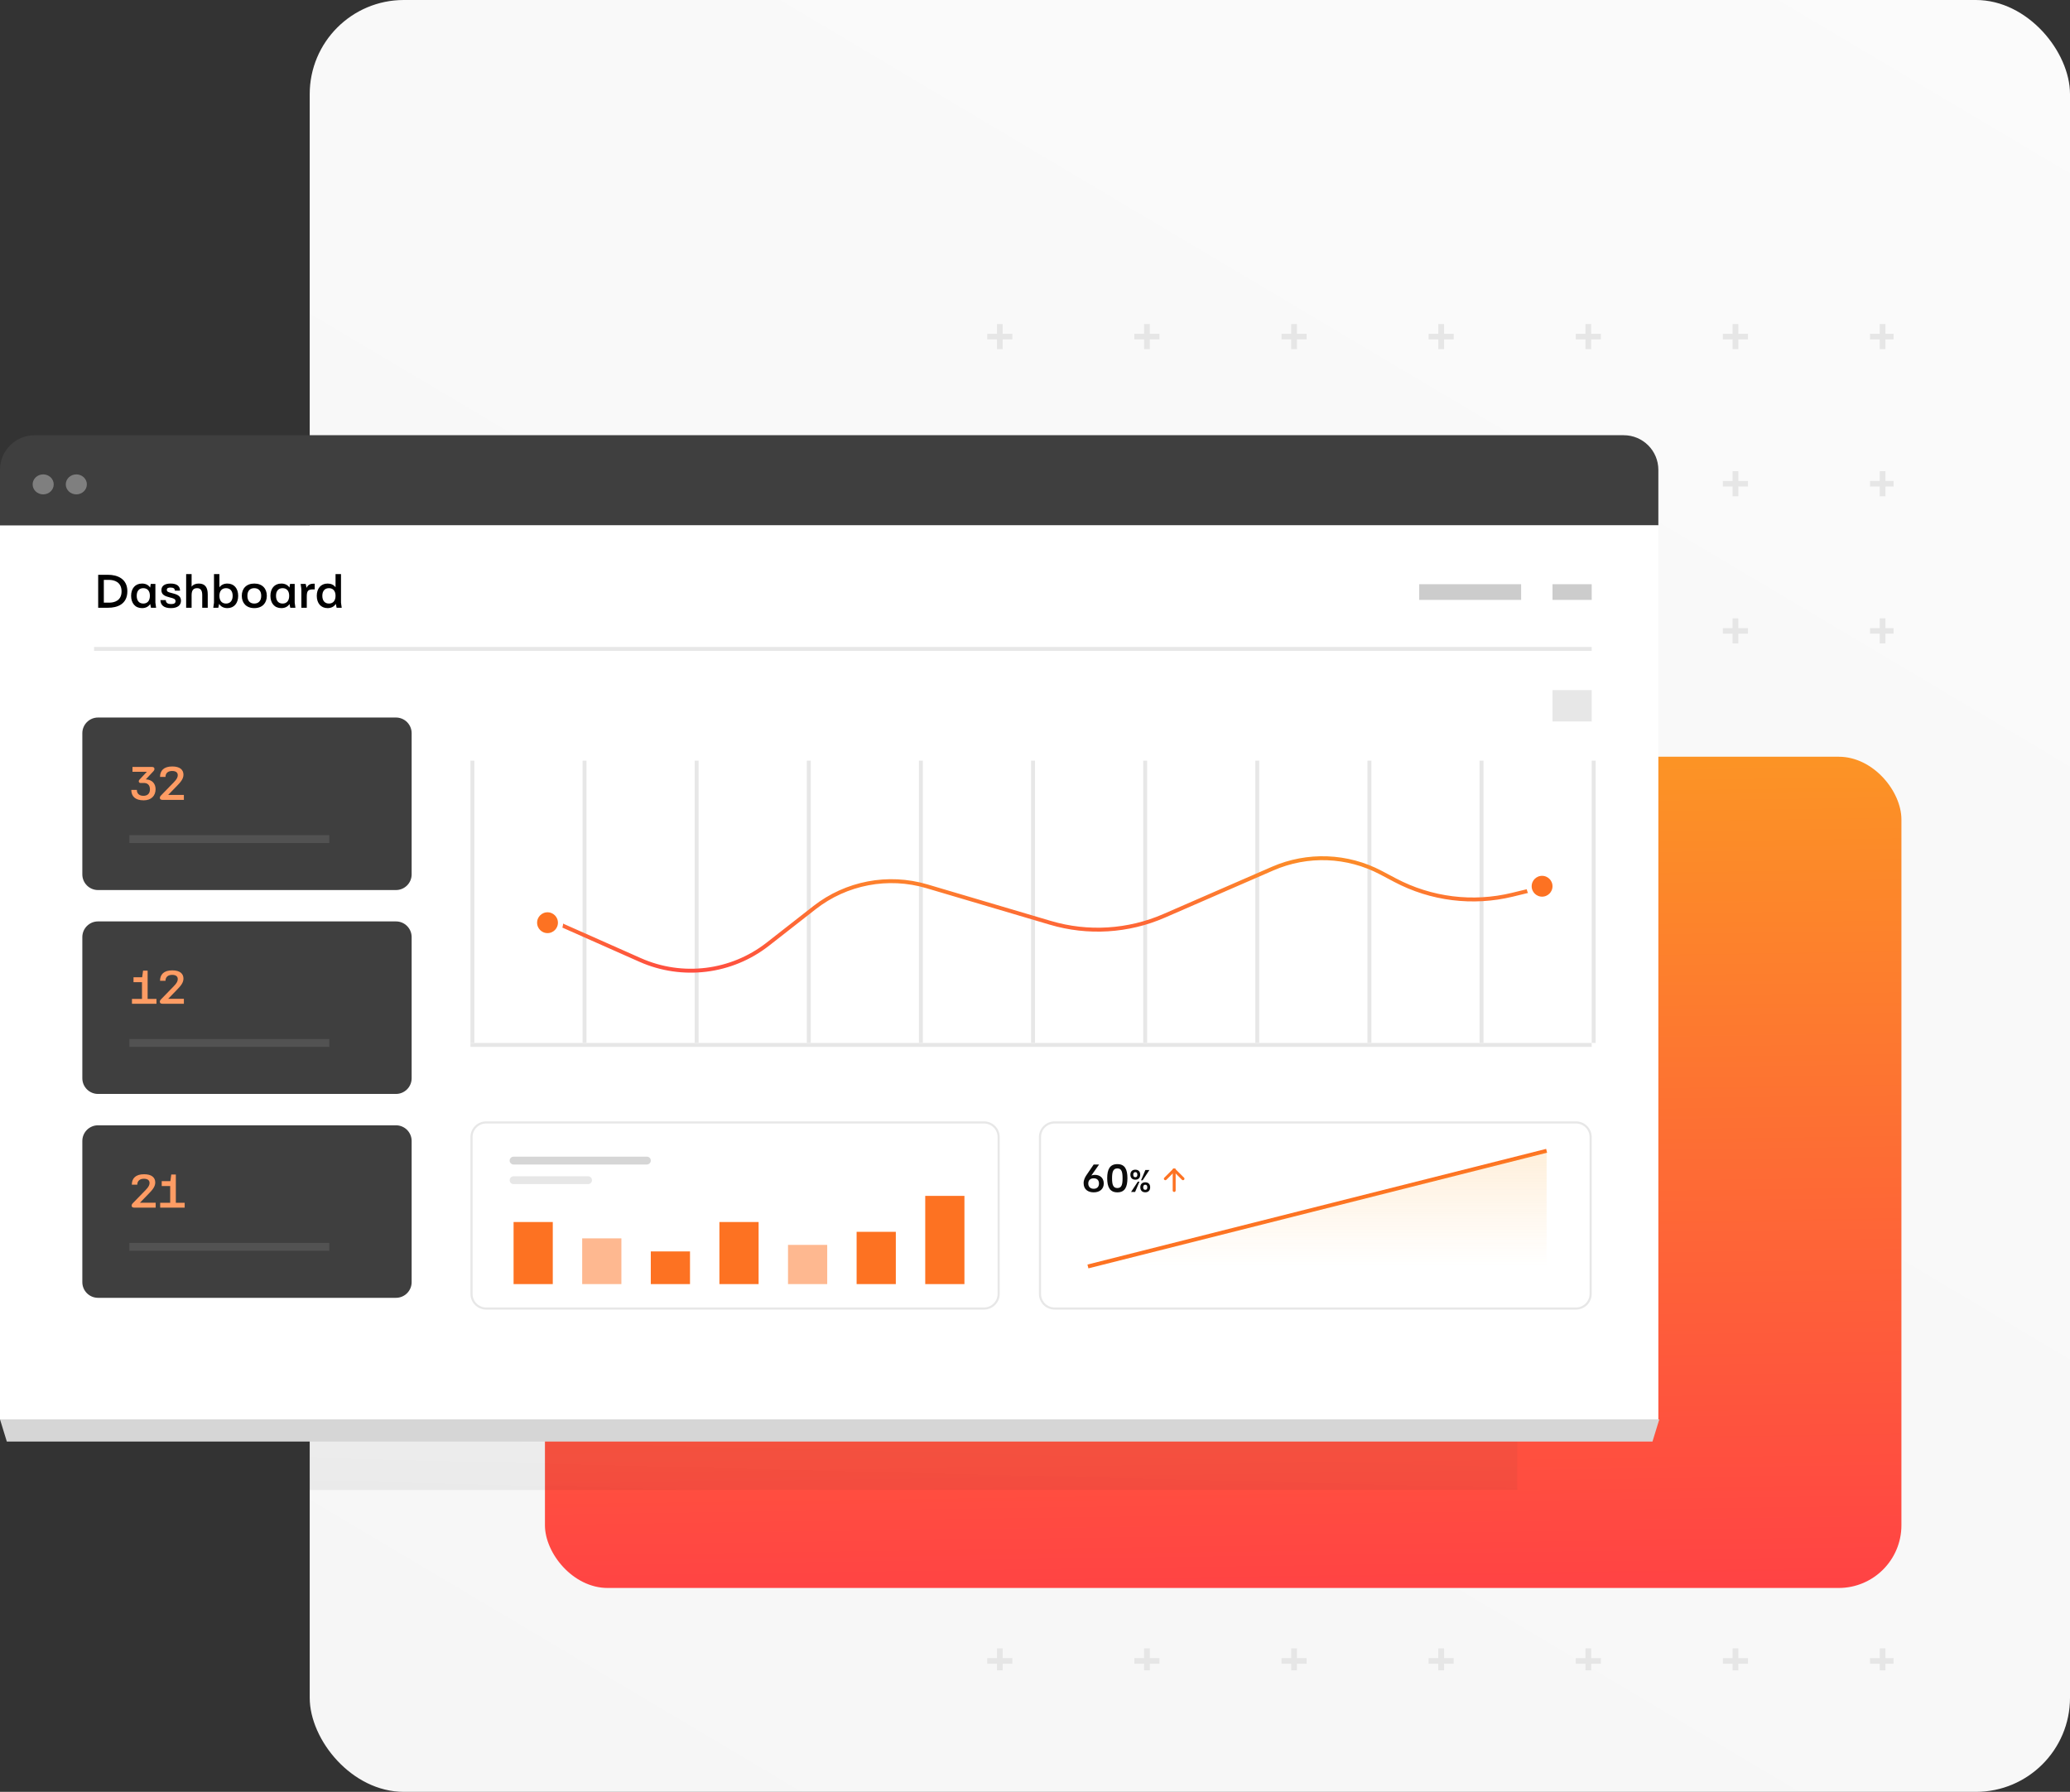<svg xmlns="http://www.w3.org/2000/svg" fill="none" viewBox="0 0 528 457" height="457" width="528">
<rect x="0" y="0" width="528" height="457" fill="#333333" stroke="none"/>
<rect fill="url(#paint0_linear_5218_60579)" rx="24" height="457" width="449" x="79"></rect>
<g clip-path="url(#clip0_5218_60579)">
<path fill="#E6E6E6" d="M483.393 422.899V424.312H480.929V426.802H479.465V424.312H476.988V422.899H479.465V420.397H480.929V422.899H483.393Z"></path>
<path fill="#E6E6E6" d="M445.862 422.899V424.312H443.398V426.802H441.934V424.312H439.457V422.899H441.934V420.397H443.398V422.899H445.862Z"></path>
<path fill="#E6E6E6" d="M408.335 422.899V424.312H405.87V426.802H404.407V424.312H401.93V422.899H404.407V420.397H405.87V422.899H408.335Z"></path>
<path fill="#E6E6E6" d="M370.803 422.899V424.312H368.339V426.802H366.875V424.312H364.398V422.899H366.875V420.397H368.339V422.899H370.803Z"></path>
<path fill="#E6E6E6" d="M333.28 422.899V424.312H330.816V426.802H329.352V424.312H326.875V422.899H329.352V420.397H330.816V422.899H333.28Z"></path>
<path fill="#E6E6E6" d="M295.749 422.899V424.312H293.284V426.802H291.821V424.312H289.344V422.899H291.821V420.397H293.284V422.899H295.749Z"></path>
<path fill="#E6E6E6" d="M258.221 422.899V424.312H255.757V426.802H254.293V424.312H251.816V422.899H254.293V420.397H255.757V422.899H258.221Z"></path>
<path fill="#E6E6E6" d="M483.393 160.2V161.613H480.929V164.103H479.465V161.613H476.988V160.2H479.465V157.698H480.929V160.2H483.393Z"></path>
<path fill="#E6E6E6" d="M445.862 160.2V161.613H443.398V164.103H441.934V161.613H439.457V160.2H441.934V157.698H443.398V160.2H445.862Z"></path>
<path fill="#E6E6E6" d="M483.393 122.671V124.085H480.929V126.574H479.465V124.085H476.988V122.671H479.465V120.169H480.929V122.671H483.393Z"></path>
<path fill="#E6E6E6" d="M445.862 122.671V124.085H443.398V126.574H441.934V124.085H439.457V122.671H441.934V120.169H443.398V122.671H445.862Z"></path>
<path fill="#E6E6E6" d="M408.335 122.671V124.085H405.87V126.574H404.407V124.085H401.93V122.671H404.407V120.169H405.87V122.671H408.335Z"></path>
<path fill="#E6E6E6" d="M370.803 122.671V124.085H368.339V126.574H366.875V124.085H364.398V122.671H366.875V120.169H368.339V122.671H370.803Z"></path>
<path fill="#E6E6E6" d="M333.28 122.671V124.085H330.816V126.574H329.352V124.085H326.875V122.671H329.352V120.169H330.816V122.671H333.28Z"></path>
<path fill="#E6E6E6" d="M295.749 122.671V124.085H293.284V126.574H291.821V124.085H289.344V122.671H291.821V120.169H293.284V122.671H295.749Z"></path>
<path fill="#E6E6E6" d="M258.221 122.671V124.085H255.757V126.574H254.293V124.085H251.816V122.671H254.293V120.169H255.757V122.671H258.221Z"></path>
<path fill="#E6E6E6" d="M483.393 85.143V86.557H480.929V89.046H479.465V86.557H476.988V85.143H479.465V82.641H480.929V85.143H483.393Z"></path>
<path fill="#E6E6E6" d="M445.862 85.143V86.557H443.398V89.046H441.934V86.557H439.457V85.143H441.934V82.641H443.398V85.143H445.862Z"></path>
<path fill="#E6E6E6" d="M408.335 85.143V86.557H405.87V89.046H404.407V86.557H401.93V85.143H404.407V82.641H405.87V85.143H408.335Z"></path>
<path fill="#E6E6E6" d="M370.803 85.143V86.557H368.339V89.046H366.875V86.557H364.398V85.143H366.875V82.641H368.339V85.143H370.803Z"></path>
<path fill="#E6E6E6" d="M333.28 85.143V86.557H330.816V89.046H329.352V86.557H326.875V85.143H329.352V82.641H330.816V85.143H333.28Z"></path>
<path fill="#E6E6E6" d="M295.749 85.143V86.557H293.284V89.046H291.821V86.557H289.344V85.143H291.821V82.641H293.284V85.143H295.749Z"></path>
<path fill="#E6E6E6" d="M258.221 85.143V86.557H255.757V89.046H254.293V86.557H251.816V85.143H254.293V82.641H255.757V85.143H258.221Z"></path>
</g>
<rect fill="url(#paint1_linear_5218_60579)" rx="16" height="212" width="346" y="193" x="139"></rect>
<rect fill="url(#paint2_linear_5218_60579)" height="16" width="308" y="364" x="79" opacity="0.1"></rect>
<path fill="#D6D6D6" d="M0 362H423.241L421.5 367.661H1.741L0 362Z"></path>
<path fill="#3F3F3F" d="M0 119.826C0 114.952 3.952 111 8.826 111H414.174C419.048 111 423 114.952 423 119.826V134H0V119.826Z"></path>
<ellipse fill="#7F7F7F" ry="2.549" rx="2.689" cy="123.538" cx="11.014"></ellipse>
<ellipse fill="#7F7F7F" ry="2.549" rx="2.689" cy="123.538" cx="19.467"></ellipse>
<path fill="white" d="M423 362L4.44651e-05 362L2.45327e-05 134L423 134L423 362Z"></path>
<path fill="#3F3F3F" d="M105 223C105 225.209 103.209 227 101 227L25 227C22.791 227 21 225.209 21 223L21 187C21 184.791 22.791 183 25 183L101 183C103.209 183 105 184.791 105 187L105 223Z"></path>
<path fill="white" d="M33 213H84V215H33V213Z" opacity="0.1"></path>
<path fill="#FE9C64" d="M39.168 196.656L37.2 198.768C38.808 198.84 39.684 199.872 39.684 201.276C39.684 202.92 38.616 204.12 36.648 204.12C34.452 204.12 33.492 203.052 33.492 201.456H34.908C34.908 202.5 35.64 202.968 36.576 202.968C37.584 202.968 38.244 202.428 38.244 201.336C38.244 200.244 37.68 199.572 36.336 199.704C35.916 199.716 35.58 199.74 35.46 199.5C35.34 199.284 35.376 199.056 35.604 198.816L37.464 196.836H33.792V195.6H38.724C39.156 195.6 39.396 195.756 39.396 196.104C39.396 196.32 39.336 196.476 39.168 196.656ZM45.055 200.52L42.895 202.74H46.903V204H41.443C41.011 204 40.771 203.832 40.771 203.484C40.771 203.28 40.831 203.124 40.999 202.944L43.615 200.256C44.455 199.392 45.343 198.624 45.343 197.712C45.343 196.956 44.767 196.632 43.891 196.632C42.955 196.632 42.211 197.1 42.211 198.144H40.819C40.819 196.548 41.779 195.48 43.939 195.48C45.883 195.48 46.795 196.32 46.795 197.58C46.795 198.672 46.039 199.512 45.055 200.52Z"></path>
<path fill="#3F3F3F" d="M105 275C105 277.209 103.209 279 101 279L25 279C22.791 279 21 277.209 21 275L21 239C21 236.791 22.791 235 25 235L101 235C103.209 235 105 236.791 105 239L105 275Z"></path>
<path fill="white" d="M33 265H84V267H33V265Z" opacity="0.1"></path>
<path fill="#FE9C64" d="M37.656 247.552V254.764H39.912V256H33.66V254.764H36.216V250.492H34.056V249.244H36.264L36.492 247.552H37.656ZM45.055 252.52L42.895 254.74H46.903V256H41.443C41.011 256 40.771 255.832 40.771 255.484C40.771 255.28 40.831 255.124 40.999 254.944L43.615 252.256C44.455 251.392 45.343 250.624 45.343 249.712C45.343 248.956 44.767 248.632 43.891 248.632C42.955 248.632 42.211 249.1 42.211 250.144H40.819C40.819 248.548 41.779 247.48 43.939 247.48C45.883 247.48 46.795 248.32 46.795 249.58C46.795 250.672 46.039 251.512 45.055 252.52Z"></path>
<path fill="#3F3F3F" d="M105 327C105 329.209 103.209 331 101 331L25 331C22.791 331 21 329.209 21 327L21 291C21 288.791 22.791 287 25 287L101 287C103.209 287 105 288.791 105 291L105 327Z"></path>
<path fill="white" d="M33 317H84V319H33V317Z" opacity="0.1"></path>
<path fill="#FE9C64" d="M37.86 304.52L35.7 306.74H39.708V308H34.248C33.816 308 33.576 307.832 33.576 307.484C33.576 307.28 33.636 307.124 33.804 306.944L36.42 304.256C37.26 303.392 38.148 302.624 38.148 301.712C38.148 300.956 37.572 300.632 36.696 300.632C35.76 300.632 35.016 301.1 35.016 302.144H33.624C33.624 300.548 34.584 299.48 36.744 299.48C38.688 299.48 39.6 300.32 39.6 301.58C39.6 302.672 38.844 303.512 37.86 304.52ZM44.851 299.552V306.764H47.107V308H40.855V306.764H43.411V302.492H41.251V301.244H43.459L43.687 299.552H44.851Z"></path>
<path fill="#CCCCCC" d="M396 149H406V153H396V149Z"></path>
<path fill="#E7E7E7" d="M396 176H406V184H396V176Z"></path>
<path fill="#CCCCCC" d="M362 149H388V153H362V149Z"></path>
<path stroke-width="0.54" stroke="#E7E7E7" fill="white" d="M251 286.27L124 286.27C121.94 286.27 120.27 287.94 120.27 290L120.27 330C120.27 332.06 121.94 333.73 124 333.73L251 333.73C253.06 333.73 254.73 332.06 254.73 330L254.73 290C254.73 287.94 253.06 286.27 251 286.27Z"></path>
<path fill="#AFAFAF" d="M130 296C130 295.448 130.448 295 131 295H165C165.552 295 166 295.448 166 296V296C166 296.552 165.552 297 165 297H131C130.448 297 130 296.552 130 296V296Z" opacity="0.5"></path>
<path fill="#AFAFAF" d="M130 301C130 300.448 130.448 300 131 300H150C150.552 300 151 300.448 151 301V301C151 301.552 150.552 302 150 302H131C130.448 302 130 301.552 130 301V301Z" opacity="0.3"></path>
<path stroke-width="0.54" stroke="#E7E7E7" fill="white" d="M402 286.27L269 286.27C266.94 286.27 265.27 287.94 265.27 290L265.27 330C265.27 332.06 266.94 333.73 269 333.73L402 333.73C404.06 333.73 405.73 332.06 405.73 330L405.73 290C405.73 287.94 404.06 286.27 402 286.27Z"></path>
<line stroke="#E7E7E7" y2="165.5" x2="406" y1="165.5" x1="24"></line>
<line stroke="#E7E7E7" y2="266" x2="120.5" y1="194" x1="120.5"></line>
<line stroke="#E7E7E7" y2="266" x2="149.102" y1="194" x1="149.102"></line>
<line stroke="#E7E7E7" y2="266" x2="177.699" y1="194" x1="177.699"></line>
<line stroke="#E7E7E7" y2="266" x2="206.301" y1="194" x1="206.301"></line>
<line stroke="#E7E7E7" y2="266" x2="234.898" y1="194" x1="234.898"></line>
<line stroke="#E7E7E7" y2="266" x2="263.5" y1="194" x1="263.5"></line>
<line stroke="#E7E7E7" y2="266" x2="292.102" y1="194" x1="292.102"></line>
<line stroke="#E7E7E7" y2="266" x2="320.699" y1="194" x1="320.699"></line>
<line stroke="#E7E7E7" y2="266" x2="349.301" y1="194" x1="349.301"></line>
<line stroke="#E7E7E7" y2="266" x2="377.898" y1="194" x1="377.898"></line>
<line stroke="#E7E7E7" y2="266" x2="406.5" y1="194" x1="406.5"></line>
<line stroke="#E7E7E7" y2="266.5" x2="120" y1="266.5" x1="406"></line>
<path fill="url(#paint3_linear_5218_60579)" d="M394.79 226.517C395.058 226.451 395.223 226.181 395.157 225.913C395.092 225.644 394.822 225.48 394.553 225.545L394.79 226.517ZM324.625 221.525L324.425 221.067L324.625 221.525ZM352.242 222.57L352.008 223.012L352.242 222.57ZM267.924 235.36L267.782 235.839L267.924 235.36ZM296.945 233.574L296.745 233.115L296.945 233.574ZM355.853 224.478L355.619 224.92L355.853 224.478ZM385.758 228.199L385.639 227.713L385.758 228.199ZM139.453 234.806L163.08 245.289L163.486 244.375L139.859 233.891L139.453 234.806ZM196.161 241.196L208.049 231.895L207.433 231.108L195.545 240.408L196.161 241.196ZM236.284 226.521L267.782 235.839L268.066 234.88L236.567 225.562L236.284 226.521ZM297.144 234.032L324.825 221.984L324.425 221.067L296.745 233.115L297.144 234.032ZM352.008 223.012L355.619 224.92L356.086 224.036L352.475 222.128L352.008 223.012ZM385.876 228.685L394.79 226.517L394.553 225.545L385.639 227.713L385.876 228.685ZM324.825 221.984C333.571 218.176 343.574 218.555 352.008 223.012L352.475 222.128C343.773 217.529 333.451 217.138 324.425 221.067L324.825 221.984ZM267.782 235.839C277.478 238.707 287.874 238.068 297.144 234.032L296.745 233.115C287.69 237.057 277.536 237.682 268.066 234.88L267.782 235.839ZM208.049 231.895C216.039 225.645 226.557 223.643 236.284 226.521L236.567 225.562C226.53 222.592 215.677 224.658 207.433 231.108L208.049 231.895ZM355.619 224.92C364.906 229.829 375.669 231.168 385.876 228.685L385.639 227.713C375.67 230.138 365.158 228.83 356.086 224.036L355.619 224.92ZM163.08 245.289C174.016 250.142 186.737 248.568 196.161 241.196L195.545 240.408C186.412 247.552 174.084 249.078 163.486 244.375L163.08 245.289Z"></path>
<circle stroke-width="1.328" stroke="white" fill="#FD7222" r="3.321" cy="235.328" cx="139.656"></circle>
<circle stroke-width="1.328" stroke="white" fill="#FD7222" r="3.321" cy="226.031" cx="393.344"></circle>
<rect fill="#FD7222" height="15.833" width="10" y="311.667" x="131"></rect>
<rect fill="#FEB890" height="11.667" width="10" y="315.833" x="148.5"></rect>
<rect fill="#FD7222" height="8.333" width="10" y="319.167" x="166"></rect>
<rect fill="#FD7222" height="15.833" width="10" y="311.667" x="183.5"></rect>
<rect fill="#FEB890" height="10" width="10" y="317.5" x="201"></rect>
<rect fill="#FD7222" height="13.333" width="10" y="314.167" x="218.5"></rect>
<rect fill="#FD7222" height="22.5" width="10" y="305" x="236"></rect>
<path fill="#0C0C0C" d="M279.28 299.64C280.63 299.64 281.54 300.47 281.54 301.85C281.54 303.21 280.55 304.1 278.98 304.1C277.55 304.1 276.4 303.39 276.4 301.73C276.4 300.91 276.8 300.19 277.1 299.74L278.97 297H280.35L278.37 299.81C278.66 299.68 278.97 299.64 279.28 299.64ZM278.97 303.19C279.82 303.19 280.32 302.67 280.32 301.85C280.32 301.04 279.86 300.52 278.97 300.52C278.09 300.52 277.59 301.04 277.59 301.85C277.59 302.67 278.13 303.19 278.97 303.19ZM285.016 304.1C283.106 304.1 282.416 302.76 282.416 300.49C282.416 298.22 283.106 296.9 285.016 296.9C286.916 296.9 287.576 298.22 287.576 300.49C287.576 302.76 286.916 304.1 285.016 304.1ZM285.016 303C286.076 303 286.336 302.18 286.336 300.51C286.336 298.84 286.076 298 285.016 298C283.946 298 283.656 298.84 283.656 300.51C283.656 302.18 283.946 303 285.016 303ZM289.592 300.872C288.824 300.872 288.328 300.408 288.328 299.592C288.328 298.776 288.824 298.32 289.592 298.32C290.36 298.32 290.84 298.776 290.84 299.592C290.84 300.408 290.36 300.872 289.592 300.872ZM292.152 298.4H293.184L291.456 301.032H291.04L292.152 298.4ZM289.6 300.24C289.928 300.24 290.104 300.048 290.104 299.608C290.104 299.152 289.928 298.944 289.6 298.944C289.264 298.944 289.064 299.152 289.064 299.608C289.064 300.048 289.264 300.24 289.6 300.24ZM289.536 304H288.504L290.232 301.368H290.648L289.536 304ZM292.128 304.088C291.36 304.088 290.864 303.624 290.864 302.808C290.864 301.992 291.36 301.536 292.128 301.536C292.896 301.536 293.376 301.992 293.376 302.808C293.376 303.624 292.896 304.088 292.128 304.088ZM292.136 303.456C292.464 303.456 292.64 303.264 292.64 302.824C292.64 302.368 292.464 302.16 292.136 302.16C291.8 302.16 291.6 302.368 291.6 302.824C291.6 303.264 291.8 303.456 292.136 303.456Z"></path>
<path stroke="#FD7222" d="M277.5 323L394.5 293.5"></path>
<path fill="url(#paint4_linear_5218_60579)" d="M394.5 293.5L277.5 323H394.5V293.5Z" opacity="0.2"></path>
<g clip-path="url(#clip1_5218_60579)">
<path stroke-linejoin="round" stroke-linecap="round" stroke-width="0.75" stroke="#FD7222" d="M299.5 298.375V303.625"></path>
<path stroke-linejoin="round" stroke-linecap="round" stroke-width="0.75" stroke="#FD7222" d="M301.75 300.625L299.5 298.375"></path>
<path stroke-linejoin="round" stroke-linecap="round" stroke-width="0.75" stroke="#FD7222" d="M297.25 300.625L299.5 298.375"></path>
</g>
<path fill="black" d="M27.612 155H25.044V146.6H27.612C29.808 146.6 32.484 147.524 32.484 150.788C32.484 154.184 29.808 155 27.612 155ZM26.484 147.896V153.704H27.84C29.124 153.704 31.008 153.236 31.008 150.836C31.008 148.424 29.124 147.896 27.84 147.896H26.484ZM39.636 153.692L39.816 155H38.508L38.316 154.052C37.86 154.736 37.14 155.096 36.228 155.096C34.464 155.096 33.444 153.812 33.444 151.952C33.444 150.116 34.464 148.832 36.228 148.832C37.128 148.832 37.848 149.18 38.304 149.852L38.448 148.928H39.636V153.692ZM36.552 153.932C37.608 153.932 38.232 153.212 38.232 151.952C38.232 150.716 37.608 150.008 36.552 150.008C35.496 150.008 34.872 150.716 34.872 151.952C34.872 153.212 35.496 153.932 36.552 153.932ZM43.584 155.096C41.796 155.096 40.944 154.328 40.92 153.044H42.288C42.312 153.8 42.852 154.064 43.644 154.064C44.376 154.064 44.772 153.848 44.772 153.332C44.772 152.732 44.232 152.6 43.368 152.384C42 152.036 41.172 151.664 41.172 150.524C41.172 149.36 42.096 148.832 43.524 148.832C45.204 148.832 45.912 149.552 45.924 150.644H44.604C44.604 150.104 44.244 149.852 43.488 149.852C42.936 149.852 42.552 149.984 42.552 150.44C42.552 150.896 42.912 151.028 43.728 151.232C45.012 151.556 46.164 151.868 46.164 153.212C46.164 154.34 45.324 155.096 43.584 155.096ZM50.697 148.832C52.341 148.832 52.989 149.828 52.989 151.604V155H51.585V151.76C51.585 150.572 51.165 150.008 50.277 150.008C49.293 150.008 48.873 150.572 48.873 151.808V155H47.481V146.42H48.873V149.624C49.293 149.072 49.917 148.832 50.697 148.832ZM58.002 148.832C59.742 148.832 60.751 150.116 60.751 151.952C60.751 153.812 59.742 155.096 58.002 155.096C57.066 155.096 56.334 154.724 55.891 154.016L55.687 155H54.403L54.583 153.704V146.42H55.962V149.792C56.419 149.168 57.114 148.832 58.002 148.832ZM57.654 153.932C58.699 153.932 59.346 153.212 59.346 151.952C59.346 150.716 58.699 150.008 57.654 150.008C56.599 150.008 55.962 150.716 55.962 151.952C55.962 153.212 56.599 153.932 57.654 153.932ZM64.867 155.096C62.827 155.096 61.675 153.8 61.675 151.952C61.675 150.128 62.827 148.832 64.867 148.832C66.919 148.832 68.059 150.128 68.059 151.952C68.059 153.8 66.919 155.096 64.867 155.096ZM64.855 153.932C65.971 153.932 66.631 153.212 66.631 151.952C66.631 150.716 65.971 150.008 64.855 150.008C63.739 150.008 63.103 150.716 63.103 151.952C63.103 153.212 63.739 153.932 64.855 153.932ZM75.168 153.692L75.347 155H74.04L73.847 154.052C73.391 154.736 72.671 155.096 71.76 155.096C69.996 155.096 68.975 153.812 68.975 151.952C68.975 150.116 69.996 148.832 71.76 148.832C72.659 148.832 73.379 149.18 73.835 149.852L73.98 148.928H75.168V153.692ZM72.084 153.932C73.139 153.932 73.763 153.212 73.763 151.952C73.763 150.716 73.139 150.008 72.084 150.008C71.028 150.008 70.403 150.716 70.403 151.952C70.403 153.212 71.028 153.932 72.084 153.932ZM78.251 155H76.871V150.368L76.835 149.984L76.692 148.928H77.975L78.204 149.936C78.504 149.24 79.043 148.868 79.968 148.868H80.279V150.32H79.883C78.552 150.32 78.251 150.692 78.251 152.228V155ZM86.98 153.704L87.16 155H85.864L85.66 154.016C85.216 154.724 84.484 155.096 83.56 155.096C81.82 155.096 80.8 153.812 80.8 151.952C80.8 150.116 81.82 148.832 83.56 148.832C84.436 148.832 85.132 149.156 85.588 149.78V146.42H86.98V153.704ZM83.908 153.932C84.952 153.932 85.588 153.212 85.588 151.952C85.588 150.716 84.952 150.008 83.908 150.008C82.852 150.008 82.216 150.716 82.216 151.952C82.216 153.212 82.852 153.932 83.908 153.932Z"></path>
<defs>
<linearGradient gradientUnits="userSpaceOnUse" y2="-201.433" x2="496.355" y1="581.08" x1="31.446" id="paint0_linear_5218_60579">
<stop stop-color="#F5F5F5"></stop>
<stop stop-color="#FCFCFC" offset="1"></stop>
</linearGradient>
<linearGradient gradientUnits="userSpaceOnUse" y2="405.02" x2="385.987" y1="193" x1="382.974" id="paint1_linear_5218_60579">
<stop stop-color="#FC9425"></stop>
<stop stop-color="#FF4344" offset="1"></stop>
</linearGradient>
<linearGradient gradientUnits="userSpaceOnUse" y2="304.571" x2="310.964" y1="436" x1="307.667" id="paint2_linear_5218_60579">
<stop></stop>
<stop stop-opacity="0.03" stop-color="#666666" offset="1"></stop>
</linearGradient>
<linearGradient gradientUnits="userSpaceOnUse" y2="252.606" x2="319.601" y1="215.405" x1="319.475" id="paint3_linear_5218_60579">
<stop stop-color="#FC9425"></stop>
<stop stop-color="#FF4344" offset="1"></stop>
</linearGradient>
<linearGradient gradientUnits="userSpaceOnUse" y2="288" x2="277.5" y1="323" x1="277.5" id="paint4_linear_5218_60579">
<stop stop-opacity="0" stop-color="#FDA22A"></stop>
<stop stop-color="#FDA22A" offset="1"></stop>
</linearGradient>
<clipPath id="clip0_5218_60579">
<rect transform="translate(221 82)" fill="white" height="344" width="262"></rect>
</clipPath>
<clipPath id="clip1_5218_60579">
<rect transform="translate(295 296.5)" fill="white" height="9" width="9"></rect>
</clipPath>
</defs>
</svg>
